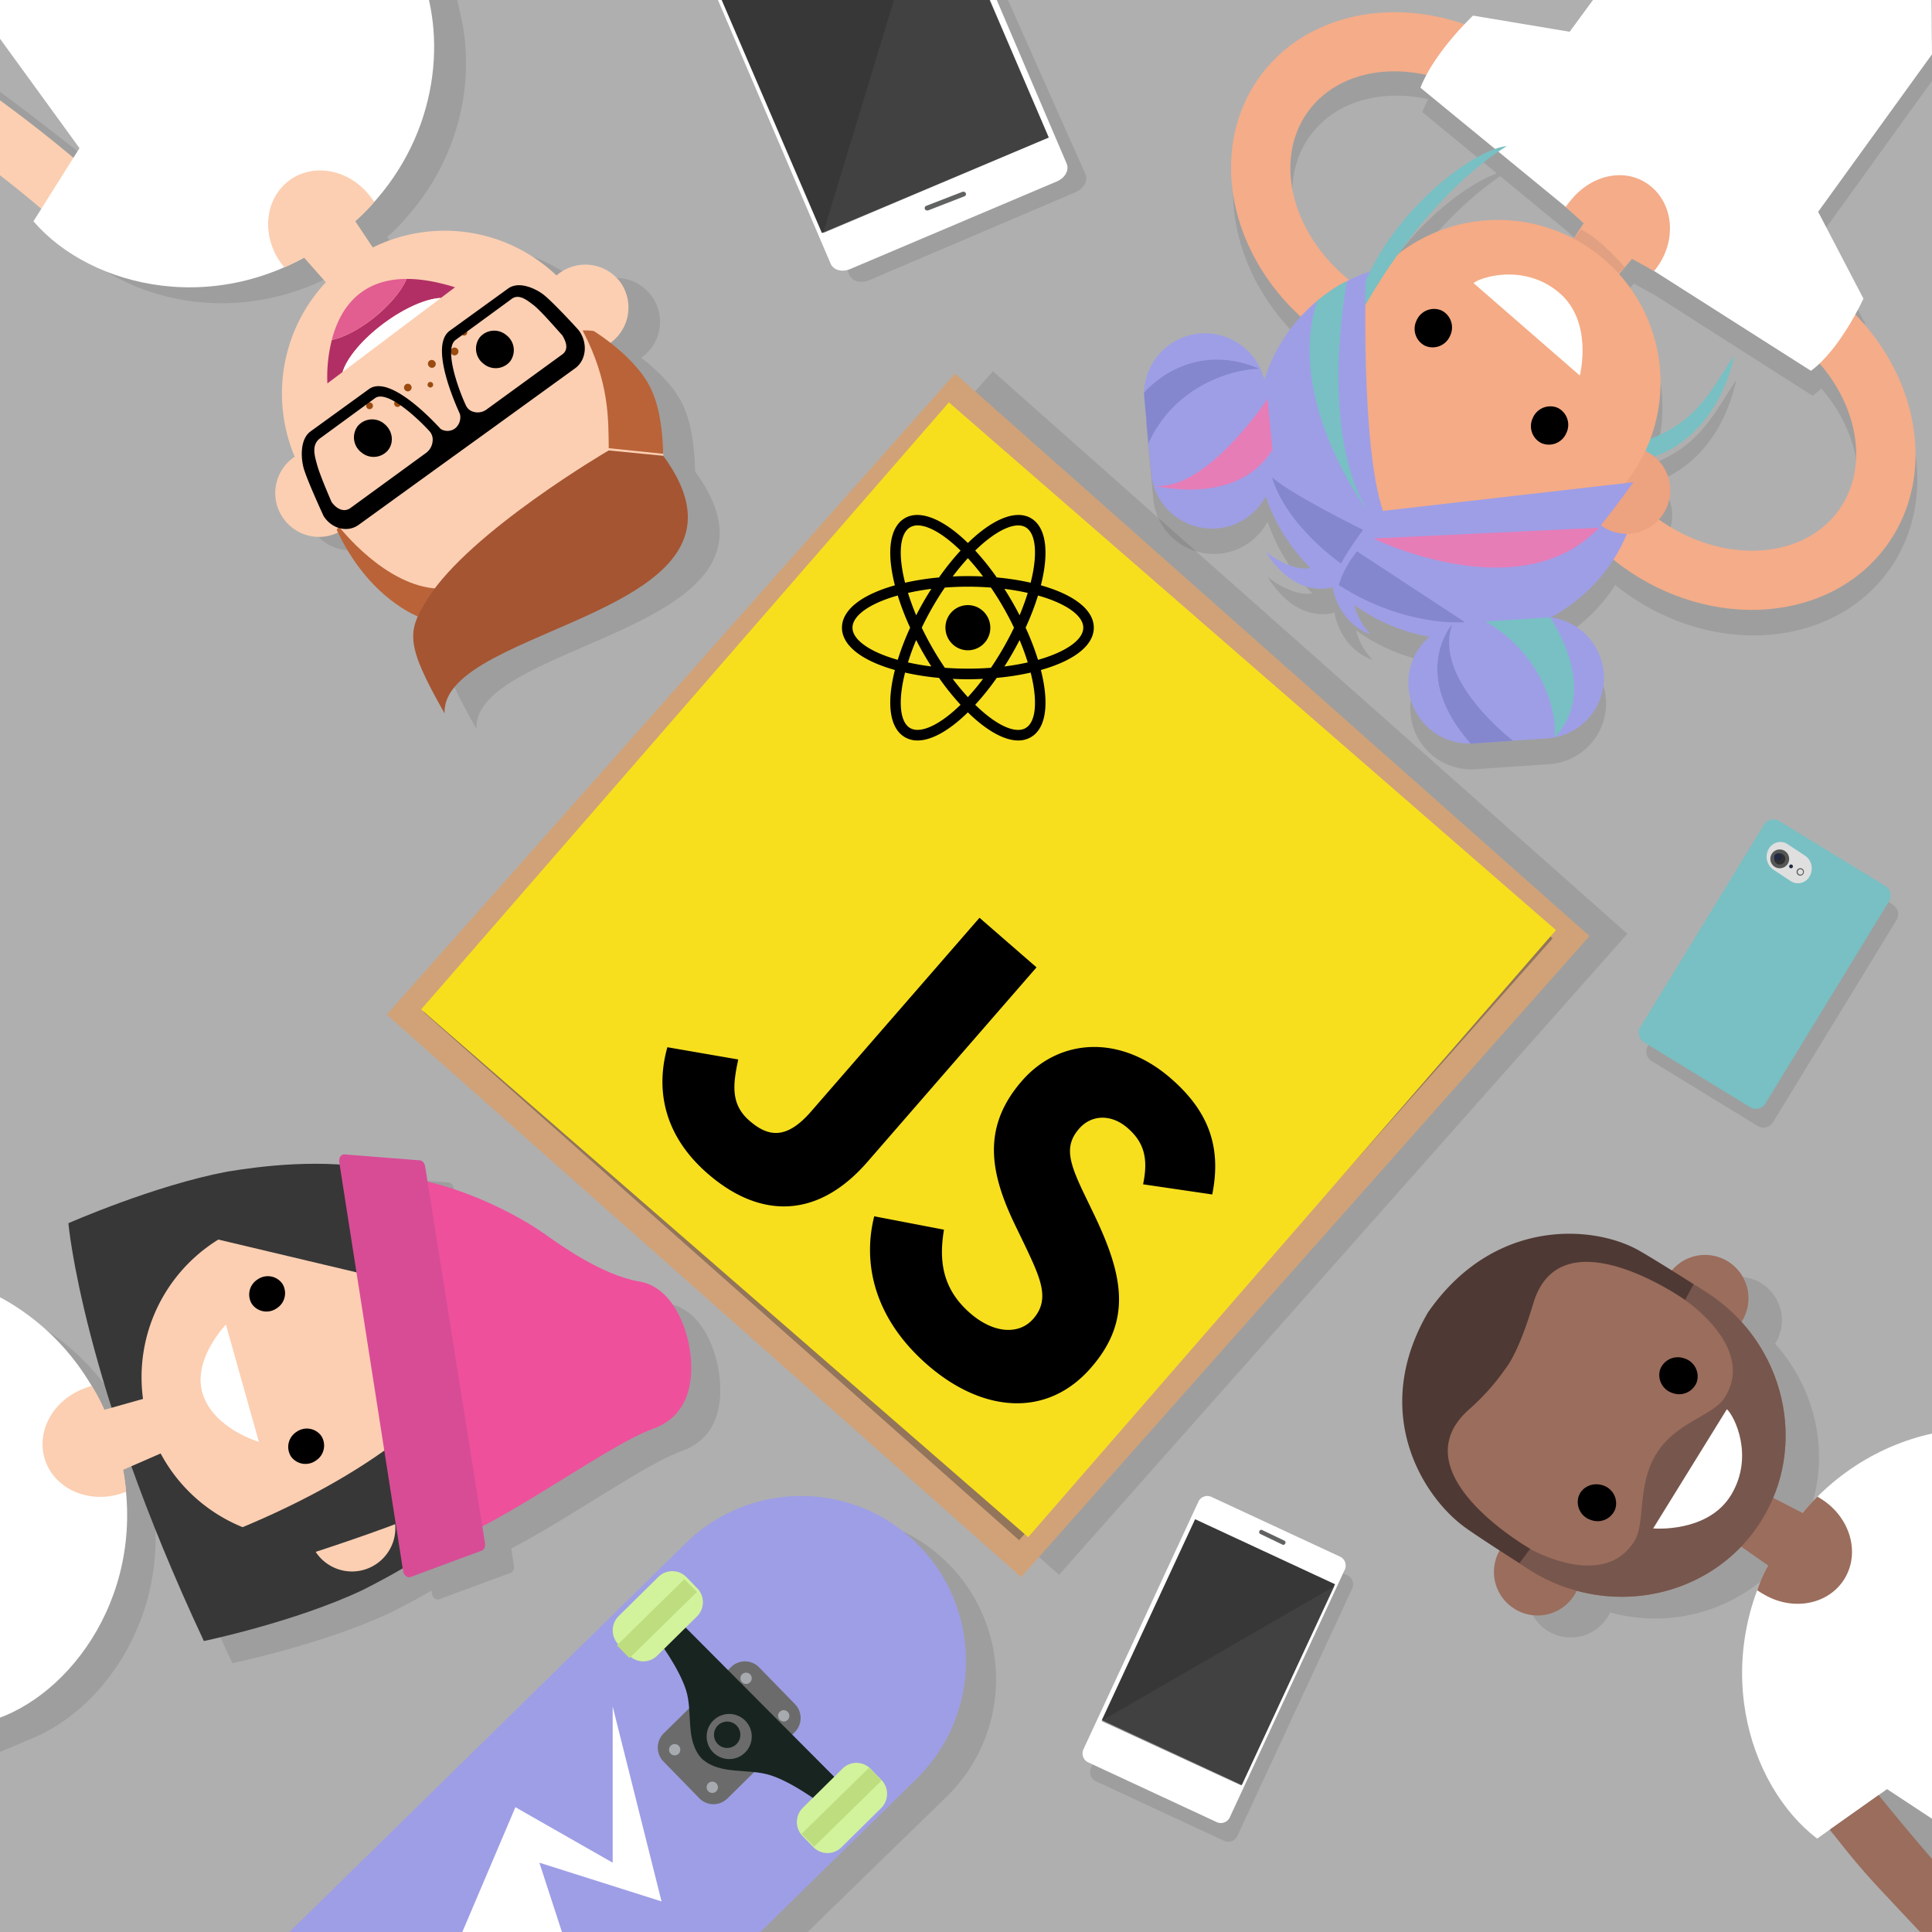 <svg class="js-circle" xmlns="http://www.w3.org/2000/svg" width="514" height="514" viewBox="0 0 514 514" style="width: 100%; height: 100%;"><rect x="0" y="0" width="514" height="514" fill="#808080" stroke="none"/><path fill="#CFCFCF" d="M0 0h514v514H0V0Z" opacity=".6"></path><path fill="#070707" d="m194 0 32 73.14c.73 1.72 3.02 2.35 5.14 1.45l55.12-23.5c2.12-.9 3.25-3.02 2.52-4.74L268.16 0H194Z" opacity=".1"></path><path fill="#fff" d="M283.78 43.53c.73 1.7-.4 3.78-2.52 4.7L226.13 71.6c-2.12.9-4.42.25-5.14-1.44L191 0h74.18l18.6 43.53Z"></path><path fill="#373737" d="M279 36.58 218.67 62 192 0h71.27L279 36.58Z"></path><path fill="#494949" d="M279 36.58 219 62l18.83-62h25.53L279 36.58Z" opacity=".6"></path><path fill="#616363" d="M256.95 51.39a.62.62 0 0 1-.19.73.71.71 0 0 1-.24.13l-9.5 3.69a.8.8 0 0 1-.56.02.7.7 0 0 1-.41-.35.6.6 0 0 1 .02-.52.7.7 0 0 1 .4-.35l9.52-3.68c.36-.15.8 0 .96.33Z"></path><path fill="#070707" d="M190.12 415.51 89 514h125.87l36.91-35.94a43.6 43.6 0 0 0 11.83-42.18 43.9 43.9 0 0 0-30.83-31.27 44.23 44.23 0 0 0-42.66 10.9Z" opacity=".1"></path><path fill="#9E9EE6" d="M243.84 473.25a43.92 43.92 0 0 0-18.91-73.64 43.81 43.81 0 0 0-42.47 10.93L77 514h125.3l41.54-40.75Z"></path><path fill="#6B6B6B" d="M193.5 478.49a5.25 5.25 0 0 1-7.46-.08l-9.53-9.77a5.32 5.32 0 0 1 .07-7.49l17.92-17.64a5.27 5.27 0 0 1 7.46.08l9.53 9.78a5.3 5.3 0 0 1-.07 7.48L193.5 478.5Z"></path><path fill="#A7ABAF" d="M180.54 466.58a1.5 1.5 0 0 1-1.64.3 1.5 1.5 0 1 1 1.64-.3Zm10 10a1.5 1.5 0 0 1-2.54-1.11 1.5 1.5 0 0 1 2.58-1.01 1.5 1.5 0 0 1-.04 2.12Zm9-29a1.5 1.5 0 0 1-1.64.3 1.5 1.5 0 1 1 1.64-.3Zm10 10a1.5 1.5 0 1 1 .03-2.14 1.52 1.52 0 0 1-.02 2.14Z"></path><path fill="#182420" d="m180.41 431-5.41 5.24s5.6 7.37 7.52 13.42c1.88 5.97-.3 13.17 4.09 18.11l.16.17c4.94 4.4 12.3 2.41 18.32 4.39 6.1 2 13.5 7.67 13.5 7.67l5.41-5.22L180.41 431Z"></path><path fill="#D2F39B" d="M174.84 440.48a5.25 5.25 0 0 1-7.46-.07l-2.87-2.95a5.33 5.33 0 0 1 .08-7.5l10.57-10.44a5.26 5.26 0 0 1 7.46.07l2.88 2.96a5.33 5.33 0 0 1-.08 7.5l-10.58 10.43Zm49 51a5.25 5.25 0 0 1-7.46-.07l-2.87-2.95a5.34 5.34 0 0 1 .07-7.5l10.58-10.44a5.26 5.26 0 0 1 7.46.07l2.88 2.95a5.34 5.34 0 0 1-.08 7.5l-10.58 10.44Z"></path><path fill="#6B6B6B" d="M198.2 466.28a6 6 0 0 1-8.4-8.57 6 6 0 0 1 8.4 8.57Z"></path><path fill="#182420" d="M195.95 464a3.5 3.5 0 1 1-4.98-4.94 3.5 3.5 0 0 1 4.98 4.94Z"></path><path fill="#BDDD7F" d="m164.13 437.73 17.95-17.59 3.33 3.4-17.94 17.6-3.34-3.4ZM213.27 487.88l17.95-17.59 3.33 3.4-17.95 17.6-3.33-3.4Z"></path><path fill="#fff" d="m163 454 13 51.86-32.5-10.3 6 18.44H123l14.12-33.2L163 495.56V454Z"></path><path fill="#070707" d="m358.47 419.12-34.18-15.88a2.6 2.6 0 0 0-3.48 1.3l-30.57 65.86a2.61 2.61 0 0 0 1.3 3.48l34.17 15.88a2.63 2.63 0 0 0 3.48-1.29l30.57-65.88a2.6 2.6 0 0 0-1.3-3.47Z" opacity=".1"></path><path fill="#fff" d="M327.2 483.47a2.63 2.63 0 0 1-3.49 1.3l-34.18-15.89a2.63 2.63 0 0 1-1.29-3.48l30.58-65.87a2.62 2.62 0 0 1 3.47-1.29l34.18 15.88a2.6 2.6 0 0 1 1.3 3.48l-30.58 65.87Z"></path><path fill="#373737" d="m293.14 457.62 24.81-53.44 37.23 17.3-24.81 53.43-37.23-17.3Z"></path><path fill="#494949" d="M330.2 475 293 457.85 355 422l-24.8 53Z" opacity=".6"></path><path fill="#616363" d="M341.93 410.64c-.1.28-.4.43-.67.33l-6-2.88a.56.56 0 0 1-.2-.74.53.53 0 0 1 .68-.32l6 2.87a.56.56 0 0 1 .2.74Z"></path><path fill="#070707" d="m439.41 282.3 28.22 17.26a2.94 2.94 0 0 0 4.06-.98l32.88-53.82a2.96 2.96 0 0 0-.98-4.06l-28.22-17.27a2.95 2.95 0 0 0-4.06.98l-32.88 53.82a2.97 2.97 0 0 0 .98 4.07Z" opacity=".1"></path><path fill="#78C0C3" d="M469.7 293.58a2.95 2.95 0 0 1-4.06.99L437.4 277.3a2.96 2.96 0 0 1-.98-4.06l32.88-53.83a2.97 2.97 0 0 1 4.06-.98l28.22 17.28a2.96 2.96 0 0 1 .98 4.06l-32.88 53.81Z"></path><path fill="#DFDFDF" d="M481.46 233.1a3.52 3.52 0 0 1-5.04 1.32l-4.67-3.08a4.15 4.15 0 0 1-1.21-5.45 3.7 3.7 0 0 1 2.27-1.78 3.43 3.43 0 0 1 2.77.47l4.66 3.08a3.96 3.96 0 0 1 1.66 2.46 4.22 4.22 0 0 1-.44 2.99Z"></path><path fill="#555656" d="M475.63 229.8a2.5 2.5 0 1 1-4.22-2.68 2.5 2.5 0 0 1 4.22 2.68Z"></path><path fill="#303030" d="M474.78 229.28a1.5 1.5 0 0 1-2.06.5 1.5 1.5 0 0 1 .43-2.72 1.5 1.5 0 0 1 1.63 2.22Z"></path><path fill="#202842" d="M473.86 228.52a1 1 0 1 1-1.71-1.04 1 1 0 0 1 1.7 1.04Z"></path><path fill="#555656" d="M478.48 232.85a1.02 1.02 0 0 1-.47-.62 1.02 1.02 0 0 1 .11-.77 1 1 0 0 1 1.4-.31 1 1 0 0 1-1.04 1.7Zm.9-1.47a.7.7 0 0 0-.56-.1.71.71 0 0 0-.55.6.72.72 0 0 0 .36.73.72.72 0 0 0 1.05-.78.72.72 0 0 0-.3-.45Z"></path><path fill="#202842" d="M476.93 230.76a.5.5 0 0 1-.32.23.51.51 0 0 1-.37-.06.49.49 0 0 1-.23-.32.5.5 0 0 1 .06-.37.5.5 0 0 1 .92.15.5.5 0 0 1-.06.37Z"></path><path fill="#070707" d="m112.96 269.33 151.2-170.55 168.8 149.65-151.21 170.54-168.8-149.64Z" opacity=".1"></path><path fill="#D1A278" d="m102.88 269.93 151.2-170.55 168.8 149.65-151.2 170.55-168.8-149.65Z"></path><path fill="#35322F" d="M112.7 269.28 254.63 109.2l158.44 140.47-141.94 160.09L112.7 269.28Z" opacity=".4"></path><path fill="#B58D68" d="m115.53 266.06 136.23-153.65 155.27 137.66L270.8 403.72 115.53 266.06Z"></path><g class="js-peep js-peep--four"><path fill="#070707" d="M177.9 346.85c-10.2-1.71-21.75-10.15-25.17-12.57-7.4-5.24-19.83-11.38-31.33-14l-.66-4.13c-.15-.92-.9-1.71-1.78-1.58L99.06 313c-.88.15-1.32 1.17-1.17 2.08l.1.63c-12.1-.74-23.24.8-29.98 1.9-19.48 3.69-42.23 13.72-42.23 13.72s1.54 17.73 11.51 49.11l-1.92.54a44.84 44.84 0 0 0-3.39-6.37A62.86 62.86 0 0 0 7.57 351L-1 346.72v119.82l9.85-4.2c18.45-7.71 35.02-31.05 32.26-59.54-.15-1.97-.4-3.93-.77-5.87l2.19-.95a535.49 535.49 0 0 0 19.31 46.51s24.36-5.08 42.3-13.57c2.85-1.44 6.55-3.35 10.64-5.76l.13.8c.15.91.9 1.7 1.78 1.57l18.87-6.97c.88-.15 1.32-1.16 1.16-2.08l-.71-4.5c15.5-8.06 35.55-22.4 45.45-25.97 9.85-3.53 10.69-13.13 9.97-19.63-.9-8.25-5.3-18.12-13.53-19.53Z" opacity="0.1"></path><path fill="#fff" d="M30.44 382.24C24.65 364.4 13 352.13 0 345.12v111.85l1.28-.5c21.53-9 40.49-39.33 29.16-74.23Z"></path><path fill="#373737" d="M60.39 311.72c17.68-2.88 65.38-8.87 81.69 31.4l.1-.04.19.5c.33.92.6 1.74.85 2.65.27.9.6 1.82.89 2.75l.17.63-.1.03c10.66 42.66-31.7 65.29-47.7 73.38-17.9 8.48-42.24 13.57-42.24 13.57C21.82 367.43 18.2 325.43 18.2 325.43s22.72-10.02 42.19-13.71Z"></path><path fill="#FCCFB2" d="M33.54 396.9c-.15-1.96-.4-3.92-.77-5.86l12.76-5.57-4.06-14.26-13.69 3.86a44.78 44.78 0 0 0-3.37-6.35c-.69.18-1.36.41-2.02.68-8.53 3.18-13.1 11.92-10.2 19.57 2.91 7.64 12.2 11.28 20.73 8.14.14-.07.48-.15.62-.2Z"></path><path fill="#FCCFB2" d="M68 325.28a43.04 43.04 0 0 0 8.52 83.96 42.9 42.9 0 0 0 16.67-1.7l15.32-4.72a42.97 42.97 0 0 0 25.35-20.96 43.08 43.08 0 0 0-17.82-58.17 42.9 42.9 0 0 0-32.73-3.13l-15.32 4.72Z"></path><path fill="#FCCFB2" d="M90.24 395.51a11.54 11.54 0 0 0 6.8 22.06 11.54 11.54 0 0 0-6.8-22.06Z"></path><path fill="#373737" d="m51.32 411.43.85 11.2s42.68-12.12 64.88-21.92c0 0 21.67-12.46 24.63-19.79 3.82-9.46-5.14-40.51-5.14-40.51s-2.18 41.1-85.22 71.02Zm77.43-64.88-91.48-21.71s34.66-15.86 57.33-8.67c34.04 10.75 34.15 30.38 34.15 30.38Z"></path><path fill="#EE509C" d="M113.77 411.57c13.87-1.46 46.41-26.57 59.98-31.46 9.84-3.53 10.68-13.13 9.96-19.62-.92-8.25-5.3-18.12-13.53-19.53-10.18-1.71-21.72-10.15-25.14-12.57-10.44-7.4-30.88-16.6-44.6-15.13l13.33 98.31Z"></path><path fill="#D84C96" d="M91.42 307.1c-.87.16-1.32 1.17-1.16 2.09l17 108.86c.16.91.9 1.7 1.78 1.57l18.83-6.97c.88-.15 1.32-1.16 1.16-2.08L113.1 310.26c-.16-.92-.9-1.71-1.79-1.58l-19.88-1.57Z"></path><path fill="#000" d="M68.53 340.39a4.74 4.74 0 0 0-1.52 6.52 4.73 4.73 0 0 0 6.6 1.16 4.75 4.75 0 0 0 1.52-6.53 4.73 4.73 0 0 0-6.6-1.15Zm10.39 40.53a4.75 4.75 0 0 0-1.53 6.53 4.73 4.73 0 0 0 6.6 1.16 4.75 4.75 0 0 0 1.53-6.53 4.74 4.74 0 0 0-6.6-1.16Z"></path><path fill="#fff" d="m68.87 383.6-8.77-31.2s-9.1 9.41-6.15 18.5c3 9.26 14.92 12.7 14.92 12.7Z"></path></g><g class="js-peep js-peep--one"><path fill="#070707" d="M0 24.43v16.14c4.69 3.65 17 17.07 19.55 19.25l-2.07 3.3C30.5 78.3 57.87 86.84 84.12 75.37a43.6 43.6 0 0 0 4.94-2.42l.34-.18 5.78 6.52a43.3 43.3 0 0 0-8.51 45.78l-.08.05a11.63 11.63 0 0 0 11.57 20.11c7.58 16.29 18.84 21.81 21.49 22.92-2.6 5.8-1.4 10.85 7.12 25.77-.99-23.57 89.28-26.06 58.15-68.48v-.5c-.16-6.26-1.05-12.11-2.75-16.04-2.14-5.67-7.7-10.72-11.6-13.72a11.63 11.63 0 1 0-14.5-18.11 43.24 43.24 0 0 0-48.4-7.05L103 63.05a44.66 44.66 0 0 0 5.07-5.12c14.64-16.41 18.31-37.15 14.54-53.64L121.65 0H8.57v14.57l21.13 29.1-1.61 2.58A767.72 767.72 0 0 0 0 24.43Z" opacity="0.1"></path><path fill="#FCCFB2" d="M0 46.64a275.12 275.12 0 0 1 14.89 12.32l10.69-11.72C24.64 46.38 14.95 37.6 0 26.7v19.94Z"></path><path fill="#fff" d="M21.15 39.42 8.9 58.87c15.2 17.73 49.93 26.4 79.63 4.81C112.3 46.41 118.71 20.06 114.12 0H0v10.3l21.15 29.12Z"></path><path fill="#FCCFB2" d="M75.6 71.14a54.47 54.47 0 0 0 5.3-2.6l9.27 10.5 12.3-8.27-7.96-11.93a44.6 44.6 0 0 0 5.07-5.12c-.4-.6-.82-1.17-1.28-1.71-5.65-7.16-15.4-8.8-21.77-3.67-6.37 5.14-6.96 15.1-1.31 22.27.1.11.28.41.37.53ZM74.83 137.06a11.62 11.62 0 0 1 19.35-12.81 11.62 11.62 0 1 1-19.35 12.8Z"></path><path fill="#FCCFB2" d="M82.2 128.58a43.3 43.3 0 0 1 44.62-66.35 43.25 43.25 0 0 1 27.47 18.5l8.9 13.45c5.33 8.03 13.72 18.75 13.27 27.68-.68 13.23-13.51 24.42-25.39 32.3a43.2 43.2 0 0 1-59.93-12.13l-8.94-13.45Z"></path><path fill="#FCCFB2" d="M145.71 87.92a11.62 11.62 0 0 1 19.36-12.8 11.61 11.61 0 1 1-19.36 12.8Z"></path><path fill="#BA6338" d="M155 87.92c.98-.04 1.97 0 2.95.14 0 0 12.3 7.48 15.76 16.62 1.71 3.93 2.57 9.8 2.75 16.06l-14.51-1.5c-.09-7.66.19-17.71-6.95-31.32Zm-38.3 68.69-4.98 7.62s-13.49-4.62-22.15-23.3l.61-.85s12.29 16.03 26.53 16.53Z"></path><path fill="#A55532" d="m176.46 121.26-14.53-1.42s-36.95 21.59-48.13 39.42c-5.4 8.63-6.2 11.8 4.48 30.53-1-23.57 89.32-26.07 58.18-68.53Z"></path><path fill="#9B4B10" d="M109.23 102.41a1 1 0 0 0-1.24-.18 1.02 1.02 0 0 0 .1 1.81 1.02 1.02 0 0 0 1.34-.54.98.98 0 0 0 .01-.76.97.97 0 0 0-.21-.33Zm5.8-.57a.74.74 0 0 0-1.15.1.74.74 0 0 0 .34 1.1.74.74 0 0 0 1.02-.68c0-.2-.07-.38-.21-.52Zm.56-5.77a1.01 1.01 0 0 0-1.73.54 1.03 1.03 0 0 0 .24.84 1.02 1.02 0 1 0 1.5-1.37Zm4.62 2.15a.88.88 0 1 0 0 1.23.87.87 0 0 0 .2-.95.87.87 0 0 0-.2-.28Zm1.46-5.45a1.04 1.04 0 0 0-1.77.58 1.04 1.04 0 0 0 .63 1.12 1.04 1.04 0 0 0 1.36-.57 1.03 1.03 0 0 0-.22-1.13Zm2.4-4.88a.82.82 0 1 0-1.18 1.15.82.82 0 0 0 1.18-1.15ZM103 103.3a.9.9 0 0 0-.64-.27.9.9 0 0 0-.64 1.52.9.9 0 0 0 1.25.01.9.9 0 0 0 .03-1.25Zm3.4 3.43a.9.9 0 1 0 .2.97.88.88 0 0 0-.2-.97Zm-7.44.6a.9.9 0 1 0 .2.96.88.88 0 0 0-.2-.96Z"></path><path fill="#000" d="m95.41 139.64 21-15.19 15.6-11.26.16-.12L153 97.99c2.9-2.09 3.43-6.45 1.22-9.77l-.08-.12-.08-.12c-.2-.3-7.2-7.91-9.6-9.7-1.93-1.45-6.36-3.63-9.28-1.52L119.64 88c-5.31 3.86 1.14 18.68 2.73 22.17a3.82 3.82 0 0 1-1.37 3.86 3.42 3.42 0 0 1-3.78.08c-2.31-2.52-13.64-14.5-19.05-10.6l-15.53 11.25c-2.93 2.11-2.53 7.21-1.9 9.61.76 2.97 5.14 12.46 5.3 12.8l.06.14.08.12c2.2 3.32 6.34 4.3 9.23 2.21Zm28.56-31.74c-2.25-4.84-5.85-15.24-2.74-17.48l14.7-10.75c2.02-1.71 4.24.17 5.93 1.43 2.03 1.52 6.86 7.21 7.7 8.06 1.22 1.97 1.7 3.93 0 5.15L129.37 109a4 4 0 0 1-3.54.52 3.06 3.06 0 0 1-1.87-1.65v.02Zm-39.62 15.73c-.54-2.1-1.62-5.12.7-6.94l14.72-10.76c3.1-2.25 10.98 4.94 14.54 8.84.58.67.87 1.54.8 2.42a4.37 4.37 0 0 1-1.71 3.27l-20.17 14.7c-1.72 1.23-3.7.26-5.03-1.63-.48-1.11-3.2-7.4-3.85-9.92v.02Z"></path><path fill="#000" d="M102.24 112.76a5.01 5.01 0 0 0-7.07.6 5.02 5.02 0 0 0 1 7.02 5.02 5.02 0 0 0 7.06-.6c1.68-2.1 1.23-5.24-1-7.02Zm32.47-23.6a5.01 5.01 0 0 0-7.06.58 5.02 5.02 0 0 0 .99 7.03 5.01 5.01 0 0 0 7.06-.6 5.03 5.03 0 0 0-1-7.02Z"></path><path fill="#B22F65" d="m87.11 102 4.04-3.04c1.11-3.67 5.19-8.65 10.97-12.94 5.57-4.14 11.31-6.58 15.17-6.75l3.77-2.84c-4.99-1.56-9.24-2.23-12.88-2.22-1.31 3.03-4.28 6.72-8.33 10.03-4.05 3.3-8.34 5.54-11.57 6.2A39.78 39.78 0 0 0 87.1 102Z"></path><path fill="#E25D90" d="M108.18 74.2c-12.86.04-17.95 8.6-19.91 16.22 3.24-.66 7.5-2.86 11.57-6.2 4.07-3.34 7.03-6.98 8.34-10.02Z"></path><path fill="#fff" d="m91.15 98.96 26.14-19.69c-3.86.17-9.59 2.61-15.17 6.75-5.79 4.3-9.86 9.27-10.97 12.94Z"></path></g><g class="js-peep js-peep--two"><path fill="#070707" d="m496.2 86.06-12.04-23.14 24.27-33.68 5.57-7.72V6.43h-89.72l-6.2 8.47-25.7-4.32s-.9.86-2.27 2.3c-20.56-7.18-42.65-2.2-54.4 13.94-13.6 18.78-8.55 46.23 10.84 64.04a45.67 45.67 0 0 0-9.7 16.9 16.2 16.2 0 0 0-31.95 3.4v.03c-.02.63 0 1.26.06 1.89l1.85 19.59a16.2 16.2 0 0 0 30.44 6.1 49.5 49.5 0 0 0 11.89 19.08c-2.57.63-7.49-.78-11.92-4.4 8.13 13.06 17.81 9.52 17.81 9.52s1.19 9.32 10.18 12.62a17.66 17.66 0 0 1-4.43-7.89 48.95 48.95 0 0 0 20 8.5 16.23 16.23 0 0 0 11 28.48h.04c.22 0 .45 0 .68-.03l19.62-1.34a16.21 16.21 0 0 0 .98-32.26 46.2 46.2 0 0 0 13.28-10.84 44.1 44.1 0 0 0 3.34-4.57c.8.64 1.61 1.29 2.44 1.87 23.88 17.36 55.38 14.84 70.25-5.61 13.02-17.94 9-43.81-8.33-61.61a76.71 76.71 0 0 0 2.13-4.23Zm-79.15-24.45 4.76 4.33-2.69 4.11a43.3 43.3 0 0 0-46.69 4.14c6.58-9.21 15.63-19.7 26.68-27.33l17.94 14.75Zm-68.5-25.47c6.67-9.2 18.96-12.52 31.43-9.74a31.07 31.07 0 0 0-1.58 3.43l19.84 16.31C388.9 49.45 373.1 62.36 365 78.78c-1.89.65-3.74 1.42-5.53 2.31-15.3-12.37-20.27-32.1-10.94-44.95Zm141.03 106.43c-9.64 13.29-30.97 14.3-47.73 2.37a11.64 11.64 0 0 0-1.25-16.85s16.2-4.15 21.33-26.97c-5.98 8.82-9.5 17.37-22.33 22.29a43.37 43.37 0 0 0-8.34-43.92l3.43-4.05 5.86 3.24 41.7 26.62c.81-.6 1.58-1.25 2.31-1.95 10.5 12.15 13 28.22 5.02 39.22Z" opacity="0.1"></path><path fill="#F4AC89" d="m415.3 82.33 12.83 9.3c-9.73 13.36-3.95 34.14 12.85 46.32 16.81 12.2 38.4 11.25 48.13-2.1 9.72-13.35 3.95-34.13-12.86-46.32l9.32-12.8c23.89 17.32 31.23 48.01 16.37 68.42-14.86 20.41-46.38 22.92-70.28 5.6s-31.23-48-16.37-68.42Z"></path><path fill="#F4AC89" d="M421.86 83.16c-14.86 20.41-46.38 22.93-70.29 5.6-23.9-17.31-31.23-48-16.37-68.42 14.87-20.41 46.37-22.9 70.27-5.6l-9.33 12.8c-16.81-12.19-38.4-11.25-48.12 2.11-9.73 13.36-3.95 34.13 12.85 46.32 16.8 12.2 38.43 11.27 48.13-2.1l12.86 9.3Z"></path><path fill="#fff" d="m423.8 0-6.2 8.45-25.71-4.3s-10.32 9.68-13.99 19.19l40.02 32.83s20.47 14.85 20.85 15.1l43.02 27.38c7.9-5.79 13.97-19.2 13.97-19.2l-12.05-23.1L514 14.45 513.86 0H423.8Z"></path><path fill="#F4AC89" d="m440.06 72.11-5.87-3.24-9.22 10.87-11.8-7.9 8.15-12.44-4.78-4.34c.43-.65.75-1.01 1.22-1.6 5.65-7.15 14.96-9.1 21.34-3.97 6.37 5.12 6.96 15.06 1.3 22.2l-.34.42Z"></path><path fill="#9E9EE6" d="M344.84 85.6c17.03-20.26 48.98-21.5 71.36-2.76 22.38 18.73 26.72 50.34 9.69 70.6-16.86 20.05-49.39 23.24-70.66 3.35l-.71-.58-.59-.5c-23.14-17.4-25.98-50.03-9.1-70.11Z"></path><path fill="#78C0C3" d="M440.1 121.4s16.21-4.15 21.34-26.92c-6.43 9.5-10.03 18.7-25.58 23.36-15.55 4.67.14 6 4.24 3.55Z"></path><path fill="#373737" d="M432.23 71.1s-6.22-7.43-11.62-10.08l-2.63 3.42 11.35 9.5 2.9-2.85Z" opacity=".1"></path><path fill="#EDA280" d="M423.75 123.12a11.63 11.63 0 0 1 16.33-1.67 11.57 11.57 0 0 1 1.68 16.3 11.63 11.63 0 0 1-20.56-6.12 11.57 11.57 0 0 1 2.55-8.51Z"></path><path fill="#F5AB85" d="M364.88 74.52a43.31 43.31 0 0 1 60.89-6.34 43.17 43.17 0 0 1 14.22 45.86 43.13 43.13 0 0 1-7.87 14.9l-10.18 12.51a43.32 43.32 0 0 1-60.88 6.34 43.18 43.18 0 0 1-14.23-45.86 43.13 43.13 0 0 1 7.88-14.9l10.17-12.51Z"></path><path fill="#fff" d="m392.02 75.31 28.28 24.6s3.73-14.31-5.57-22.1c-9.16-7.68-20.58-4.2-22.71-2.5Z"></path><path fill="#000" d="M385.79 89.33a5.04 5.04 0 0 0-2.3-6.74 5.05 5.05 0 0 0-6.62 2.67 5.04 5.04 0 0 0 2.3 6.75 5.04 5.04 0 0 0 6.62-2.68Zm30.92 25.9a5.03 5.03 0 0 0-2.3-6.73 5.05 5.05 0 0 0-6.6 2.67 5.03 5.03 0 0 0 2.3 6.73 5.05 5.05 0 0 0 6.6-2.67Z"></path><path fill="#9E9EE6" d="M374.72 182.75a16.2 16.2 0 0 1 15.05-17.25l19.63-1.34a16.2 16.2 0 0 1 16.48 21.29 16.15 16.15 0 0 1-14.26 10.99l-19.63 1.34a16.2 16.2 0 0 1-17.27-15.03Zm-50.78-42.2a16.23 16.23 0 0 1-17.67-14.58l-1.84-19.55a16.21 16.21 0 0 1 32.3-3.04l1.84 19.55a16.17 16.17 0 0 1-14.62 17.63Z"></path><path fill="#78C0C3" d="M359.65 87.9s15.5-32.73 41.24-49.06c-10.72 1.2-38.2 23.43-41.24 49.05Z"></path><path fill="#9E9EE6" d="m367.93 135.92 66.61-7.63s-3.29 4.74-8.14 10.82c-9.18 11.49-23.97 27.8-32.8 26.11-13.54-2.56-38.3-13.59-38.3-13.59s-19.24-25.79-14.32-41.53c4.9-15.75 22.38-36.55 22.38-36.55s-1.37 44.93 4.57 62.37Z"></path><path fill="#E67DB7" d="M307 129.18s22.08 5.79 31.52-9.53l-1.28-13.57s-16.42 24.9-30.24 23.1Z"></path><path fill="#8487CD" d="m305.55 117.94-1.2-13.43s11.72-14.42 30.69-6.42c-8.03.2-22.9 5.09-29.49 19.85Zm80.8 48.17s-11.58 13.03 4.91 31.72l11.28-.76s-21.4-16.21-16.2-30.96Z"></path><path fill="#78C0C3" d="m395.23 165.35 17.14-1.12s13.56 19.16 1.2 31.96c.8-8.41-4.43-22.83-18.34-30.84Z"></path><path fill="#8487CD" d="M356.78 149.92s-14.42-9.84-18.35-22.9c5.57 4.8 24.2 13.94 24.2 13.94s-3.95 5.3-5.85 8.96Z"></path><path fill="#78C0C3" d="M363.57 135.5s-21.71-28.92-13.15-55.45c5.01-4.14 7.94-5.25 7.94-5.25s-7.64 38.86 5.21 60.7Z"></path><path fill="#E67DB7" d="M365.4 143.26s39.08 19.2 60-2.86l-60 2.86Z"></path><path fill="#8487CD" d="M356.2 155.67s.97-4.25 4.83-8.98l28.71 18.84s-15.78 1.53-33.55-9.86Z"></path><path fill="#9E9EE6" d="M354.52 156.2s-9.7 3.55-17.83-9.49c4.84 3.94 10.29 5.26 12.57 4.17 2.29-1.09 5.22 3.1 5.26 5.33Zm0 0s1.18 9.31 10.18 12.6c-3.74-3.62-5.01-9.3-4.66-9.93.14 1.15-5.52-2.66-5.52-2.66Z"></path></g><g class="js-peep js-peep--three"><path fill="#070707" d="M492.41 403.93a42.85 42.85 0 0 0-3.03 3.23l-.18.2-.78.92-7.8-4.02c6.57-15.65 3.17-33.97-8.38-46.76a11.57 11.57 0 0 0-18.58-13.71 254.44 254.44 0 0 0-9.18-5.58c-12.1-6.57-38.28-8.37-55.66 16.75-15.4 26.53-1.44 48.81 9.65 57a261.8 261.8 0 0 0 9.4 6.34 11.57 11.57 0 1 0 20.5 10.69c15.7 4.28 32.62-.13 43.74-11.73l7.14 5a45.04 45.04 0 0 0-2.87 6.6c-6.26 16.83-4.7 33.68 1.26 46.93 3.57 7.94 25.73 26.53 30.8 31.98l5.85 6.26v-122.7c-6.73 2.97-16.05 6.8-21.88 12.6Z" opacity="0.1"></path><path fill="#fff" d="m502.04 475.99 11.96 7.88V381.39c-14.64 3.24-29.4 12.19-39.86 28.43-19.82 30.9-9.25 65.19 9.3 79.33l18.6-13.16Z"></path><path fill="#9B6D5C" d="m499.8 477.57-12.95 9.17c3.13 4.13 7.65 9.8 12.73 15.25.8.86 10.06 10.77 11.28 12H514v-19.43a711.51 711.51 0 0 1-14.2-16.99Zm-16.27-79.4a54.14 54.14 0 0 0-3.99 4.34l-12.46-6.43-8.45 12.17 11.74 8.21a44.7 44.7 0 0 0-2.87 6.6c.57.42 1.18.8 1.81 1.14 7.86 4.62 17.53 2.6 21.6-4.49 4.08-7.09 1.01-16.58-6.85-21.2-.12-.06-.4-.28-.53-.35ZM459.93 335.74a11.54 11.54 0 1 1-12.6 19.34 11.54 11.54 0 0 1 12.6-19.34Z"></path><path fill="#9B6D5C" d="M454 343.8c20.98 13.45 27.32 40.97 14.32 61.22-12.99 20.26-40.64 25.96-61.62 12.5l-10.05-7.08c-20.97-13.45-27.6-40.52-14.6-60.77 12.99-20.26 40.36-25.52 61.33-12.06l10.62 6.2Z"></path><path fill="#9B6D5C" d="M415.3 408.54a11.54 11.54 0 1 1-12.61 19.33 11.54 11.54 0 0 1 12.62-19.33Z"></path><path fill="#77564D" d="M468.31 405.02c-13 20.25-40.64 25.95-61.62 12.5l-1.73-1.12a16.3 16.3 0 0 0-.75-.49l2.85-3.85s19.6 11.33 27.82-2.15c2.9-4.75.66-14.9 5.76-23.1 5.34-8.58 15.03-10.03 18.2-14.98 8.5-13.28-10.55-25.96-10.55-25.96l2.27-4.2c.31.2.65.38 1 .56l2.43 1.56c20.97 13.46 27.32 40.97 14.32 61.23Z"></path><path fill="#4F3934" d="M389.55 406.2c-11.1-8.18-25.07-30.46-9.67-57 17.4-25.12 43.58-23.33 55.72-16.75 3.9 2.14 15 9.21 15 9.21l-2.27 4.2s-33.12-23.41-40.4.89c-1.62 5.4-3.84 11.77-6.44 15.98a61.25 61.25 0 0 1-10.74 12.32c-18.9 16.93 16.36 37 16.36 37l-2.86 3.85s-11.13-7.07-14.7-9.7Z"></path><path fill="#000" d="M445.1 370.65a5 5 0 0 0 6.37-3.11 5.02 5.02 0 0 0-3.47-6.18 5.02 5.02 0 0 0-6.37 3.11 5.02 5.02 0 0 0 3.48 6.18Zm-21.7 33.78a5 5 0 0 0 6.38-3.12 5.02 5.02 0 0 0-3.48-6.18c-2.71-.84-5.57.55-6.36 3.12a5.02 5.02 0 0 0 3.47 6.18Z"></path><path fill="#fff" d="m459.43 374.91-19.61 31.72s14.67 1.33 20.82-9.05c6.08-10.24.81-20.85-1.21-22.67Z"></path></g><path fill="#F7DF1E" d="m252.44 107.05 161.51 140.4-140.4 161.5-161.5-140.4 140.4-161.5Z"></path><path fill="#000" d="M251.14 327.15c-1.36 8.14-.52 15.71 6.97 22.22 6.28 5.46 13.03 5.82 16.8 1.48 4.51-5.2 1.99-10.62-2.3-19.66l-2.38-4.93c-6.9-14.17-9.1-26.33 1.63-38.67 9.88-11.37 26.07-12.49 39.62-.7 9.65 8.38 13.67 17.76 11.03 30.89l-18.4-2.7c1.45-6.92.24-11.2-4.12-14.98-4.45-3.86-9.71-3.5-12.9.19-3.96 4.54-2.74 8.83 1.32 17.3l2.38 4.93c8.1 16.73 10.48 28.69-.52 41.34-11.87 13.65-29.1 11.8-43.5-.73-14.1-12.25-17.37-26.87-14.19-39.54l18.56 3.56Zm-54.74-45.28c-1.3 6.3-2.23 11.76 2.98 16.29 4.99 4.33 9.83 5.12 16.41-2.46l44.8-51.53 15.17 13.19-44.97 51.74c-13.65 15.7-29.07 14.83-42.51 3.14-12.15-10.56-13.73-22.96-10.73-33.63l18.84 3.26ZM257.5 160.99a5.96 5.96 0 0 0-5.97 6 6.05 6.05 0 0 0 2.98 5.21 5.97 5.97 0 0 0 8.96-5.2 6.05 6.05 0 0 0-2.98-5.2c-.9-.53-1.94-.81-2.99-.81Zm-16.73 17.97-1.31-.34c-9.83-2.5-15.46-6.74-15.46-11.63 0-4.9 5.63-9.14 15.46-11.63l1.31-.34.37 1.32c1 3.45 2.27 6.8 3.8 10.05l.3.6-.3.6a65.75 65.75 0 0 0-3.8 10.05l-.37 1.32Zm-1.93-20.53c-7.46 2.1-12.04 5.34-12.04 8.56 0 3.22 4.58 6.44 12.04 8.56a70.47 70.47 0 0 1 3.3-8.56 69.82 69.82 0 0 1-3.3-8.56Zm35.39 20.53-.37-1.32c-1-3.45-2.27-6.81-3.81-10.05l-.28-.6.28-.6a66.09 66.09 0 0 0 3.8-10.05l.38-1.32 1.32.33c9.82 2.5 15.45 6.74 15.45 11.64s-5.63 9.13-15.45 11.63l-1.32.34Zm-1.37-11.97a69.86 69.86 0 0 1 3.3 8.56c7.46-2.12 12.04-5.34 12.04-8.56 0-3.22-4.58-6.45-12.04-8.56a69.99 69.99 0 0 1-3.3 8.56Zm-34.04-8.58-.37-1.3c-2.76-9.8-1.92-16.82 2.3-19.27 4.14-2.4 10.79.43 17.75 7.63l.95.98-.95.98a66.08 66.08 0 0 0-6.76 8.34l-.38.54-.65.06c-3.56.28-7.1.85-10.57 1.71l-1.32.33Zm5.3-18.63c-.75 0-1.41.17-1.97.5-2.78 1.6-3.27 7.2-1.36 14.75a69.63 69.63 0 0 1 9.03-1.4 69.8 69.8 0 0 1 5.73-7.15c-4.36-4.27-8.48-6.7-11.43-6.7ZM270.89 197c-3.98 0-9.1-3.01-14.4-8.5l-.94-.97.95-.99a66.08 66.08 0 0 0 6.76-8.33l.37-.55.66-.05c3.56-.28 7.1-.86 10.57-1.71l1.32-.34.37 1.32c2.76 9.79 1.92 16.8-2.3 19.25a6.6 6.6 0 0 1-3.36.87Zm-11.44-9.5c4.36 4.27 8.48 6.69 11.43 6.69.75 0 1.42-.16 1.97-.49 2.78-1.6 3.27-7.2 1.35-14.76-2.97.67-5.99 1.14-9.02 1.4a69.42 69.42 0 0 1-5.73 7.16Zm16.73-29.08-1.32-.34c-3.47-.86-7-1.43-10.57-1.71l-.66-.06-.37-.54a65.73 65.73 0 0 0-6.76-8.34l-.95-.98.95-.98c6.96-7.2 13.6-10.03 17.75-7.63 4.22 2.45 5.06 9.47 2.3 19.26l-.37 1.32Zm-11-4.8c3.19.3 6.21.77 9.02 1.41 1.92-7.55 1.43-13.15-1.35-14.76-2.76-1.6-7.94.86-13.4 6.2a69.77 69.77 0 0 1 5.73 7.16ZM244.12 197a6.6 6.6 0 0 1-3.37-.87c-4.22-2.44-5.06-9.46-2.3-19.25l.37-1.32 1.32.34a65.5 65.5 0 0 0 10.57 1.7l.65.06.38.55a66.27 66.27 0 0 0 6.76 8.33l.95.99-.95.98c-5.3 5.48-10.41 8.49-14.38 8.49Zm-3.33-18.06c-1.91 7.55-1.42 13.15 1.36 14.76 2.75 1.59 7.94-.85 13.4-6.2a70.2 70.2 0 0 1-5.73-7.15 69.32 69.32 0 0 1-9.03-1.41Zm16.71 1.77c-2.3 0-4.66-.1-7.02-.3l-.66-.06-.38-.54a85.45 85.45 0 0 1-7.02-12.22l-.28-.6.28-.6a85.5 85.5 0 0 1 7.02-12.22l.38-.55.66-.05c4.67-.4 9.37-.4 14.05 0l.65.05.37.55a84.47 84.47 0 0 1 7.03 12.22l.28.6-.28.6c-2 4.26-4.34 8.35-7.03 12.22l-.37.54-.65.06c-2.34.2-4.68.3-7.03.3Zm-6.13-3.05c4.08.31 8.18.31 12.27 0 2.3-3.4 4.36-6.97 6.13-10.67a80.47 80.47 0 0 0-6.14-10.67 80.49 80.49 0 0 0-12.26 0 80.12 80.12 0 0 0-6.14 10.67 82 82 0 0 0 6.14 10.67Z"></path></svg>
